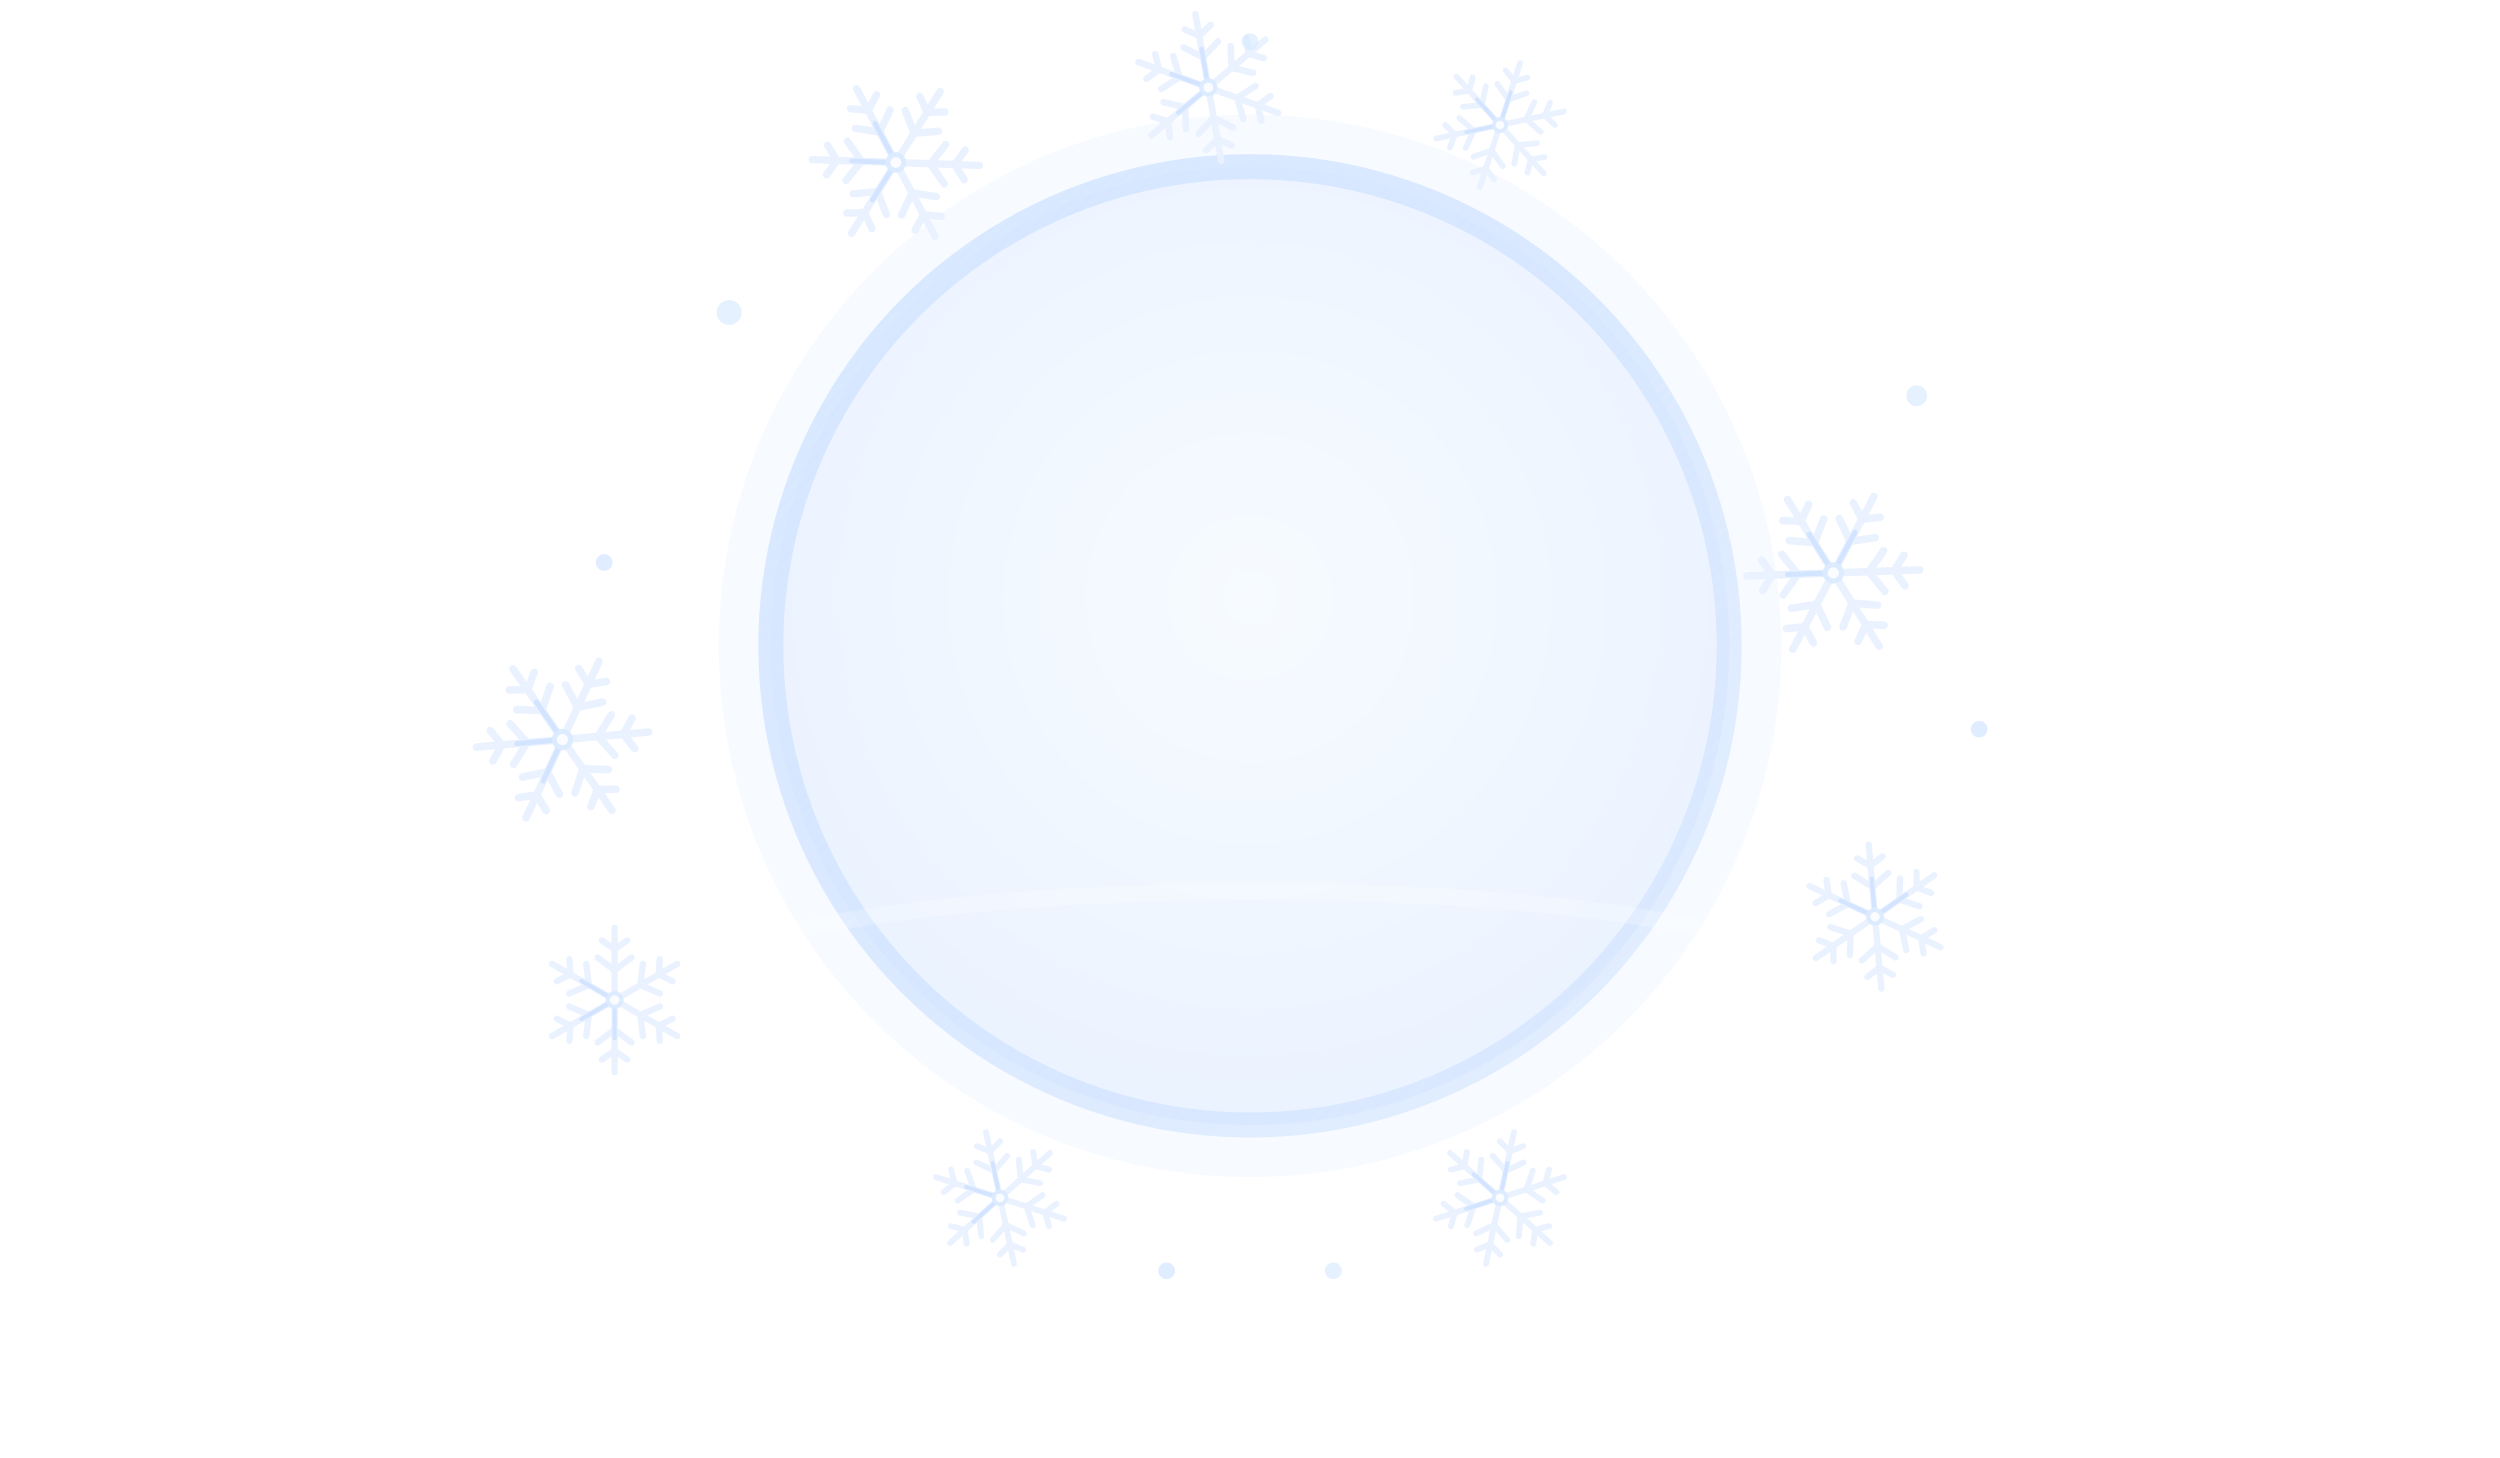 <svg xmlns="http://www.w3.org/2000/svg" width="1200" height="700" viewBox="0 0 1200 700" role="img" aria-label="Winter badge">
  <defs>
    <linearGradient id="bg" x1="0" y1="0" x2="1" y2="1">
      <stop offset="0" stop-color="#FFFFFF"/>
      <stop offset="1" stop-color="#F7FAFF"/>
    </linearGradient>

    <radialGradient id="ringFill" cx="50%" cy="45%" r="70%">
      <stop offset="0" stop-color="#FFFFFF" stop-opacity="1"/>
      <stop offset="0.65" stop-color="#F3F7FF" stop-opacity="1"/>
      <stop offset="1" stop-color="#EAF1FF" stop-opacity="1"/>
    </radialGradient>

    <linearGradient id="ringStroke" x1="0" y1="0" x2="1" y2="1">
      <stop offset="0" stop-color="#D6E6FF" stop-opacity="0.9"/>
      <stop offset="1" stop-color="#BFD6FF" stop-opacity="0.35"/>
    </linearGradient>

    <filter id="glow" x="-40%" y="-40%" width="180%" height="180%">
      <feGaussianBlur stdDeviation="10" result="b"/>
      <feColorMatrix in="b" type="matrix"
        values="1 0 0 0 0
                0 1 0 0 0
                0 0 1 0 0
                0 0 0 0.22 0" result="g"/>
      <feMerge>
        <feMergeNode in="g"/>
        <feMergeNode in="SourceGraphic"/>
      </feMerge>
    </filter>

    <filter id="shadow" x="-30%" y="-30%" width="160%" height="160%">
      <feDropShadow dx="0" dy="18" stdDeviation="18" flood-color="#0B1220" flood-opacity="0.18"/>
    </filter>

    <filter id="plateShadow" x="-30%" y="-30%" width="160%" height="160%">
      <feDropShadow dx="0" dy="12" stdDeviation="12" flood-color="#0B1220" flood-opacity="0.18"/>
    </filter>

    <!-- Minimal, clean snowflake (unique, not stocky) -->
    <g id="flake" stroke-linecap="round" stroke-linejoin="round">
      <!-- outer arms -->
      <g stroke="#EAF2FF" stroke-opacity="0.95" stroke-width="3">
        <g id="arm">
          <line x1="0" y1="0" x2="0" y2="-34"/>
          <line x1="0" y1="-14" x2="8" y2="-20"/>
          <line x1="0" y1="-14" x2="-8" y2="-20"/>
          <line x1="0" y1="-24" x2="6" y2="-28"/>
          <line x1="0" y1="-24" x2="-6" y2="-28"/>
        </g>
        <use href="#arm" transform="rotate(60)"/>
        <use href="#arm" transform="rotate(120)"/>
        <use href="#arm" transform="rotate(180)"/>
        <use href="#arm" transform="rotate(240)"/>
        <use href="#arm" transform="rotate(300)"/>
      </g>

      <!-- inner accent -->
      <g stroke="#CFE2FF" stroke-opacity="0.9" stroke-width="2">
        <line x1="0" y1="0" x2="0" y2="-18"/>
        <line x1="0" y1="0" x2="0" y2="18" transform="rotate(60)"/>
        <line x1="0" y1="0" x2="0" y2="18" transform="rotate(120)"/>
      </g>

      <!-- center -->
      <circle cx="0" cy="0" r="4.2" fill="#DDEBFF" opacity="0.95"/>
      <circle cx="0" cy="0" r="2.2" fill="#FFFFFF" opacity="0.85"/>
    </g>
  </defs>

  <!-- Center ring -->
  <g filter="url(#shadow)">
    <circle cx="600" cy="310" r="230" fill="url(#ringFill)" stroke="url(#ringStroke)" stroke-width="12"/>
  </g>

  <!-- Frost aura -->
  <g filter="url(#glow)" opacity="0.9">
    <circle cx="600" cy="310" r="255" fill="#CFE6FF" opacity="0.18"/>
  </g>

  <!-- Snowflakes (replacing shards) -->
  <g transform="translate(600 310)">
    <!-- Top cluster -->
    <g transform="translate(-20 -268) rotate(-10) scale(1.05)">
      <use href="#flake"/>
    </g>

    <g transform="translate(120 -250) rotate(18) scale(0.92)">
      <use href="#flake"/>
    </g>

    <g transform="translate(-170 -232) rotate(-28) scale(1.18)">
      <use href="#flake"/>
    </g>

    <!-- Right side -->
    <g transform="translate(280 -35) rotate(28) scale(1.22)">
      <use href="#flake"/>
    </g>

    <g transform="translate(300 130) rotate(55) scale(1.02)">
      <use href="#flake"/>
    </g>

    <!-- Left side -->
    <g transform="translate(-330 45) rotate(-35) scale(1.22)">
      <use href="#flake"/>
    </g>

    <g transform="translate(-305 170) rotate(-60) scale(1.02)">
      <use href="#flake"/>
    </g>

    <!-- Bottom accents -->
    <g transform="translate(-120 265) rotate(-12) scale(0.95)">
      <use href="#flake"/>
    </g>

    <g transform="translate(120 265) rotate(12) scale(0.95)">
      <use href="#flake"/>
    </g>

    <!-- Minimal dots -->
    <g opacity="0.65">
      <circle cx="-250" cy="-160" r="6" fill="#D7E9FF"/>
      <circle cx="-310" cy="-40" r="4" fill="#CFE2FF"/>
      <circle cx="320" cy="-120" r="5" fill="#D7E9FF"/>
      <circle cx="350" cy="40" r="4" fill="#CFE2FF"/>
      <circle cx="0" cy="-290" r="4" fill="#D7E9FF"/>
      <circle cx="-40" cy="300" r="4" fill="#CFE2FF"/>
      <circle cx="40" cy="300" r="4" fill="#D7E9FF"/>
    </g>
  </g>

  <!-- Optional subtle highlight on plate -->
  <path d="M360 452 C470 420 740 420 840 452"
        fill="none" stroke="#FFFFFF" stroke-opacity="0.22" stroke-width="8" stroke-linecap="round"/>
</svg>
